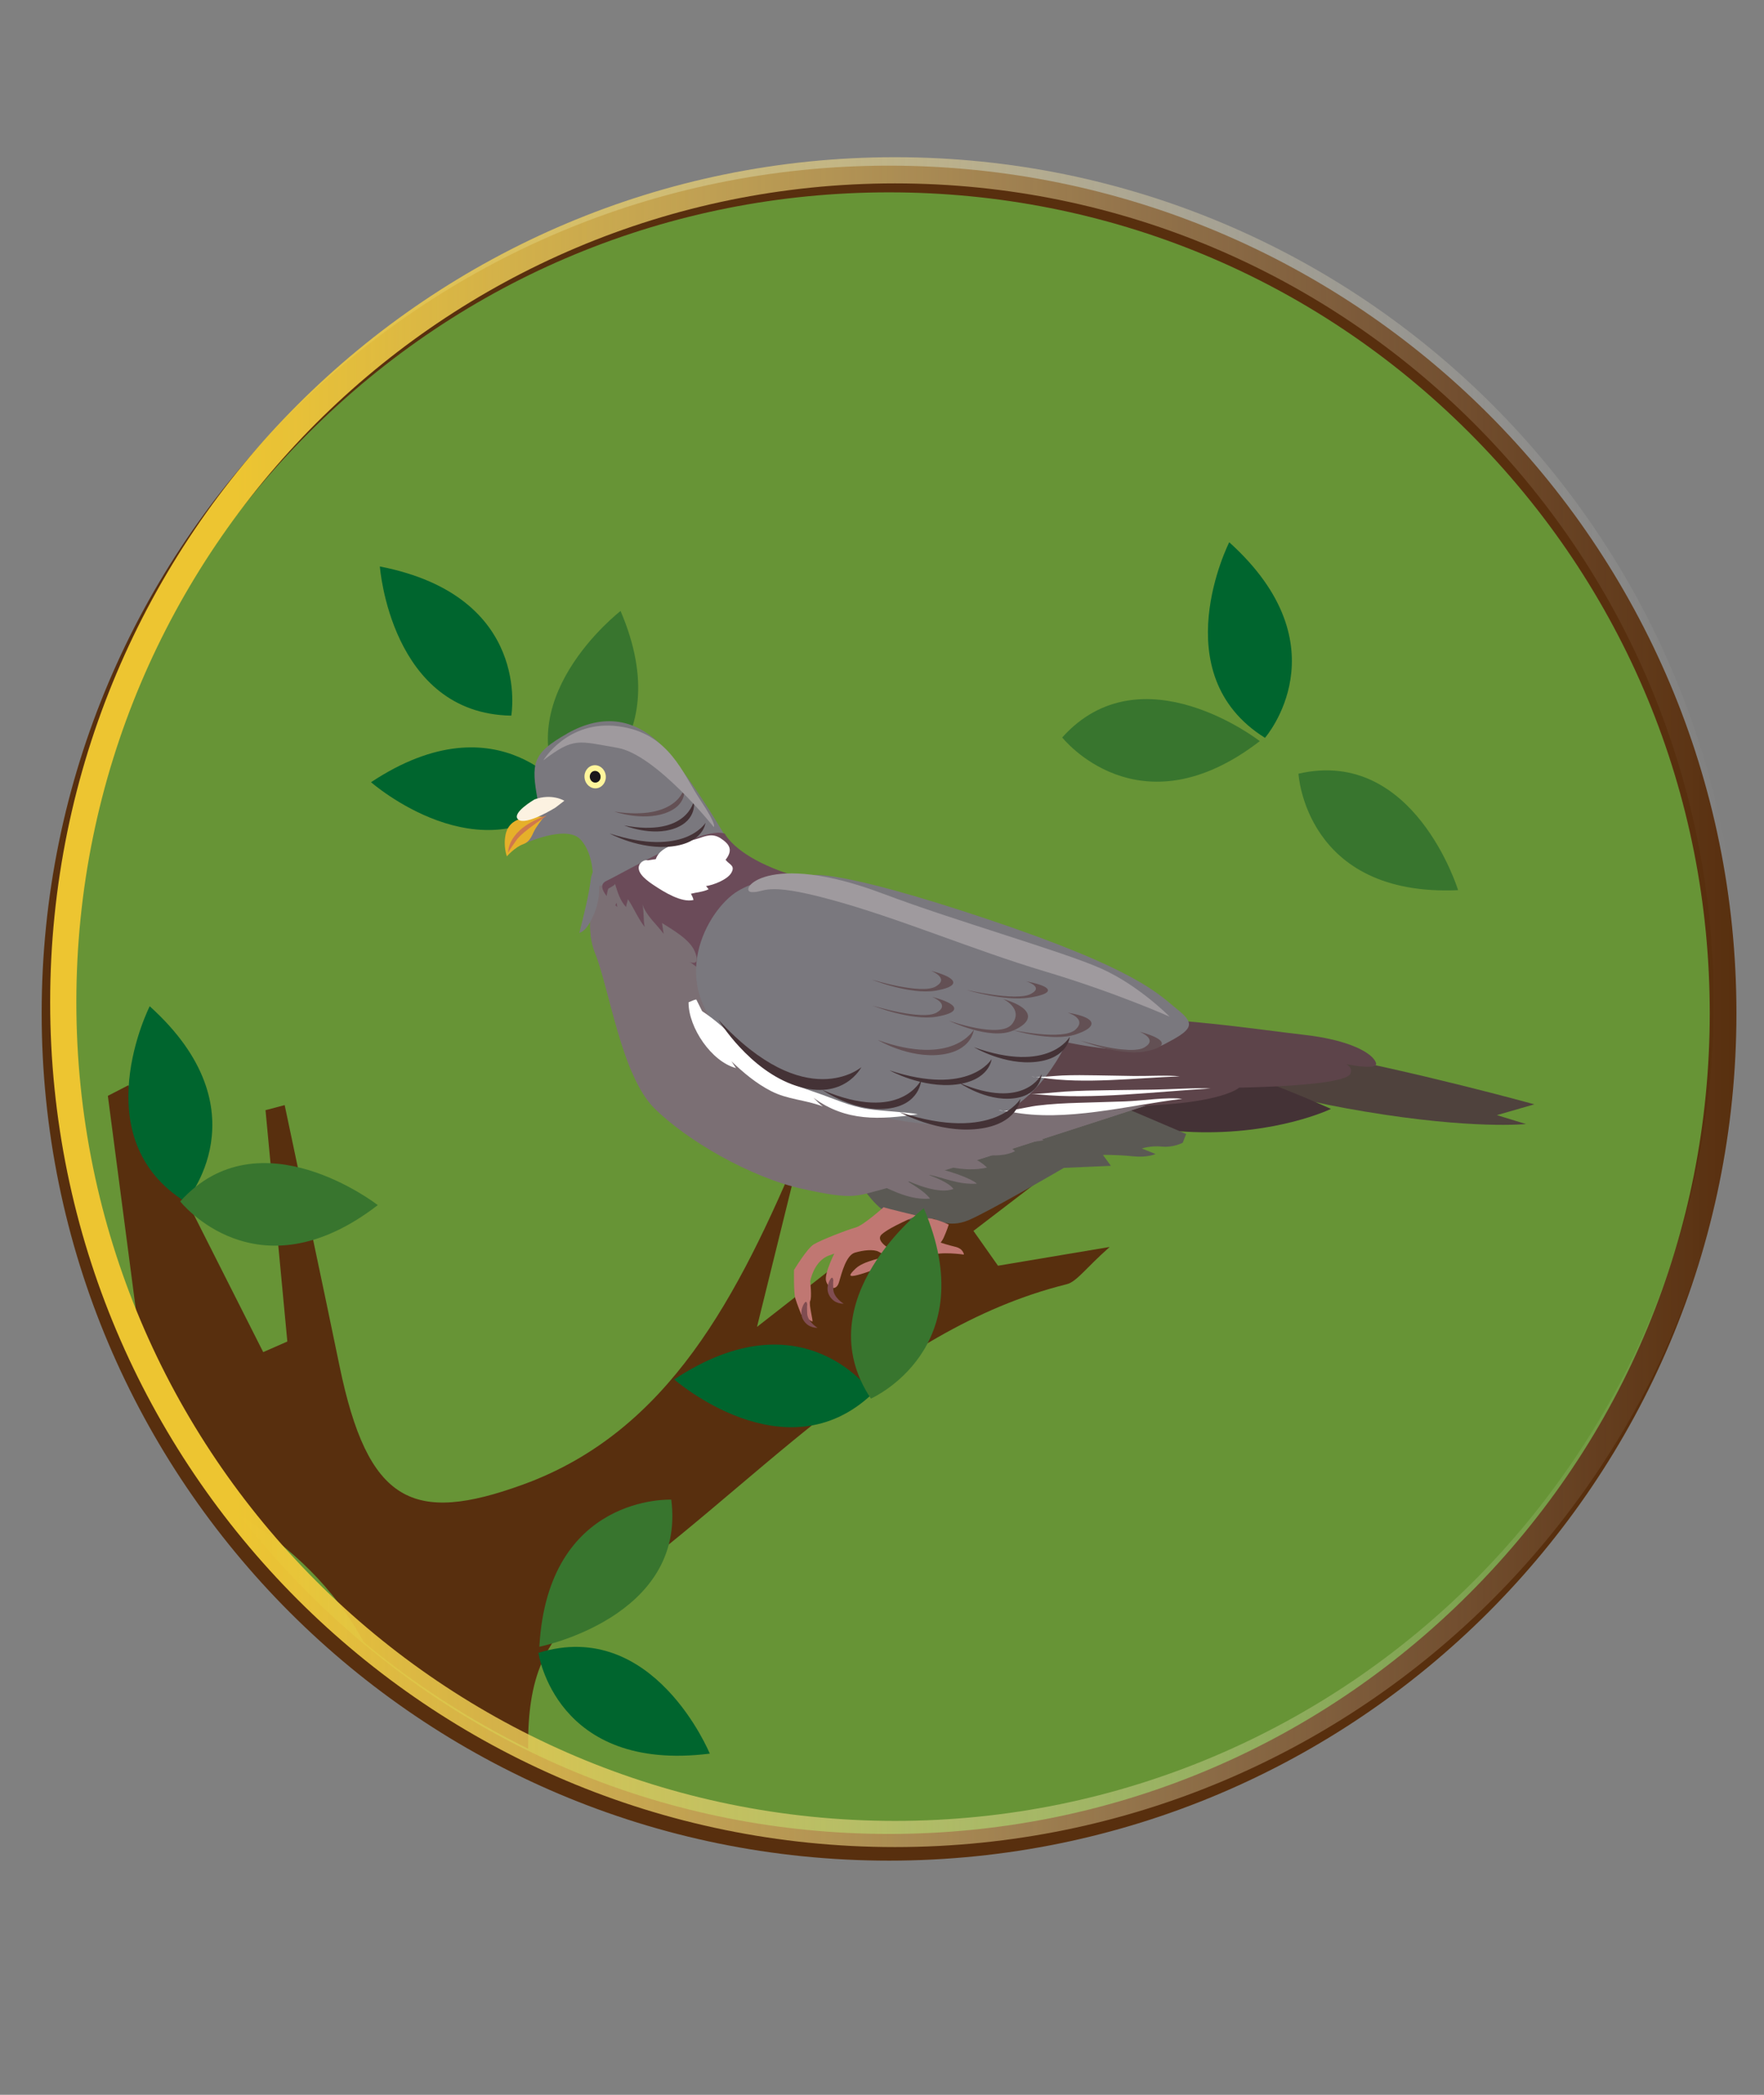 <?xml version="1.0" encoding="UTF-8"?>
<svg xmlns="http://www.w3.org/2000/svg" xmlns:xlink="http://www.w3.org/1999/xlink" id="ZOOM_1_-_pigeon" data-name="ZOOM 1 - pigeon" viewBox="0 0 384 456">
  <rect x="0" y="0" width="384" height="456" fill="#808080" stroke="none"/>
  <defs>
    <style>
      .cls-1, .cls-2 {
        fill: none;
      }

      .cls-3 {
        fill: #c07772;
      }

      .cls-4 {
        fill: #7a787e;
      }

      .cls-5 {
        fill: #7b6f74;
      }

      .cls-6 {
        fill: #635054;
      }

      .cls-7 {
        fill: #38752e;
      }

      .cls-8 {
        fill: #1a171b;
      }

      .cls-9 {
        fill: #679436;
      }

      .cls-10 {
        fill: #cf784c;
      }

      .cls-11 {
        fill: #5d444a;
      }

      .cls-12 {
        fill: #e6b02a;
      }

      .cls-13 {
        fill: #804d51;
      }

      .cls-14 {
        fill: #582f0e;
      }

      .cls-15 {
        fill: #fff;
      }

      .cls-16 {
        fill: #fff59c;
      }

      .cls-17 {
        fill: #6b4b59;
      }

      .cls-18 {
        fill: #4f423d;
      }

      .cls-19 {
        fill: #fcf2e1;
      }

      .cls-20 {
        fill: #443236;
      }

      .cls-2 {
        stroke: url(#linear-gradient);
        stroke-miterlimit: 10;
        stroke-width: 5.7px;
      }

      .cls-21 {
        fill: #00652e;
      }

      .cls-22 {
        fill: #5b5954;
      }

      .cls-23 {
        fill: #9f9a9e;
      }
    </style>
    <linearGradient id="linear-gradient" x1="10.92" y1="218.14" x2="378.74" y2="218.14" gradientUnits="userSpaceOnUse">
      <stop offset=".11" stop-color="#edc531"></stop>
      <stop offset=".26" stop-color="#f0cf55" stop-opacity=".82"></stop>
      <stop offset=".63" stop-color="#f8e8b0" stop-opacity=".38"></stop>
      <stop offset=".88" stop-color="#fdf8e8" stop-opacity=".11"></stop>
      <stop offset="1" stop-color="#fff" stop-opacity="0"></stop>
    </linearGradient>
  </defs>
  <circle class="cls-9" cx="194" cy="220" r="183"></circle>
  <g>
    <path class="cls-1" d="M262.62,363.72c-.52,2.92.25,5.39-.61,8.33-1.86,6.34-4.51,12.05-7.79,17.19,20.47-7.11,39.27-17.78,55.66-31.28-2.93.83-5.89,1.49-8.86,1.92-6.61.96-36.81-5.08-38.4,3.84Z"></path>
    <path class="cls-1" d="M54.41,105.39c12.41-9.95,24.91-18.76,41.96-20.99,9.94-1.3,20.5,1.17,36.25,7.75,8.04,3.36,14.66,6.77,21.76,11.83,9.37,6.69,17.88,14.36,28.8,18.36,20.01,7.32,44.29,4.4,63.49-7.01,9.21-5.47,19.45-11.02,29.59-13.85,8.11-2.26,11.91-.44,19.03,2.44,17.24,6.96,27.65,24.18,31.88,42.94,2.3,10.17-.44,20.77,1.34,31.05,1.75,10.17,5.96,16.64,11.47,24.39,5.85,8.23,12.79,15.37,18.11,24.24,6.63,11.05,10.7,23.75,12.09,36.86,3.72-14.47,5.71-29.64,5.71-45.27,0-100-81.06-181.06-181.06-181.06-58.71,0-110.88,27.95-143.96,71.27,1.13-.97,2.3-1.95,3.55-2.95Z"></path>
    <path class="cls-9" d="M52.45,330c7.91,10.06,16.87,19.26,26.71,27.44-6.34-11.73-15.79-20.6-26.71-27.44Z"></path>
    <path class="cls-14" d="M129.8,348.21c33.78-23.68,62.48-58.76,102.38-68.65,2.21-.55,4.04-3.39,9.38-8.12-10.7,1.8-17.51,2.94-24.31,4.08-1.78-2.53-3.56-5.05-5.34-7.58,10.68-8.17,21.35-16.35,32.03-24.52-2.36-3.63-4.73-7.25-7.09-10.88-22.72,17.75-45.44,35.5-72.06,56.3,4.24-17.16,7.04-28.51,9.84-39.86-13.97,33.39-29.11,62.66-60.76,74.17-24.01,8.73-33.79,4.06-39.96-25.81-3.91-18.95-7.96-37.85-11.94-56.78-1.39.37-2.78.73-4.17,1.1,1.58,16.79,3.17,33.57,4.75,50.36-1.75.77-3.5,1.54-5.25,2.31-9.78-19.37-19.56-38.73-29.34-58.1l-4.48,2.31c1.85,14.16,3.71,28.32,6.11,46.62-1.43-1.12-2.85-2.22-4.27-3.32,6.58,17.5,15.78,33.71,27.14,48.15,10.92,6.84,20.37,15.71,26.71,27.44,10.92,9.08,22.93,16.9,35.79,23.23-.12-15.36,3.38-24.42,14.85-32.46Z"></path>
  </g>
  <g>
    <path class="cls-21" d="M275.37,160.61s17.39-19.87-7.78-42.57c0,0-14.51,28.67,7.78,42.57Z"></path>
    <path class="cls-7" d="M231.23,160.53s16.63,21.12,43.01.8c0,0-25.72-20.04-43.01-.8Z"></path>
  </g>
  <g>
    <path class="cls-21" d="M40.37,261.61s17.39-19.87-7.78-42.57c0,0-14.51,28.67,7.78,42.57Z"></path>
    <path class="cls-7" d="M39.23,261.53s16.63,21.12,43.01.8c0,0-25.72-20.04-43.01-.8Z"></path>
  </g>
  <g>
    <path class="cls-21" d="M117.21,359.79s3.68,26.15,37.3,21.94c0,0-12.22-29.72-37.3-21.94Z"></path>
    <path class="cls-7" d="M146.13,326.44s-26.85-1.22-28.72,32.02c0,0,31.98-6.37,28.72-32.02Z"></path>
  </g>
  <g>
    <path class="cls-21" d="M123.94,173.36s-14.91-21.79-43.17-3.09c0,0,24.15,21.2,43.17,3.09Z"></path>
    <path class="cls-7" d="M123.58,174.45s24.6-10.84,11.51-41.45c0,0-25.82,19.91-11.51,41.45Z"></path>
  </g>
  <g>
    <path class="cls-18" d="M273.52,235.19s0,2.83,23.56,6.77c23.58,3.94,35.1,2.72,35.1,2.72l-6.32-1.94,8.15-2.35s-26.05-7.23-49.66-11.56c-17.36-3.19-10.82,6.36-10.82,6.36Z"></path>
    <path class="cls-20" d="M245.08,239.61s-3.57,6.15,14.69,6.81c18.26.66,29.96-5.03,29.96-5.03,0,0-18.13-8.34-26.31-9.2-8.21-.86-22.97,3.23-18.34,7.43Z"></path>
    <path class="cls-22" d="M182.99,249.98s5.34,12.16,10.9,14.4c5.56,2.25,9.41.9,9.41.9,0,0,3.12,2.17,7.5.35,4.39-1.83,20.8-11.41,20.8-11.41l10.23-.44-1.74-2.38s3.21-.05,6.5.3c3.27.34,4.96-.5,4.96-.5l-2.99-1.19s1.93-.68,4.37-.42c2.45.26,4.54-.84,4.54-.84l.74-1.91-17.4-7.44s-65.42-3.08-57.83,10.58Z"></path>
    <path class="cls-5" d="M131.05,189.49s-4.6,10.34-1.5,17.97c3.09,7.64,5.76,26.64,12.83,33.72,7.05,7.07,21.1,15.18,32.35,17.63,11.25,2.46,11.52,1.6,18.14-.13,6.62-1.74,56.8-18.09,56.8-18.09,0,0-99.53-64.68-118.62-51.09Z"></path>
    <path class="cls-5" d="M131.05,189.49s-4.6,10.34-1.5,17.97c2.3,5.66,4.36,17.53,8.14,26.2.2-.8.45-1.61.85-2.44-.33-2.37,9.51-1.34,14.6.37,19.66,12.85,37.03,23.92,59.8,20.85,16.47-5.25,36.73-11.86,36.73-11.86,0,0-99.53-64.68-118.62-51.09Z"></path>
    <path class="cls-4" d="M123.48,159.68c-7.69,4.35-7.87,6.48-6.44,14.48.74,4.1-3.18,9.61-3.18,9.61,0,0,9.38-4.42,12.53-1.01,3.15,3.41,2.67,9.4,2.79,10.27.12.87,29.42-9.78,29.42-9.78,0,0-6.58-11.64-13.2-19.48-6.63-7.85-14.34-8.41-21.93-4.1Z"></path>
    <path class="cls-17" d="M157.78,181.48s1.71,3.6,9.26,6.97c7.53,3.38,13.42,3.56,13.42,3.56,0,0-15.85,27.86-28.66,18.57-12.82-9.29-23.99-16.8-19.82-18.81,4.17-2,21.11-12.05,25.8-10.3Z"></path>
    <path class="cls-11" d="M208.54,242.53s20.51-1.38,39-1.82c18.5-.44,22.22-3.96,22.22-3.96,0,0,23.16-.27,24.21-3.04,1.04-2.77-4.68-2.84-4.68-2.84,0,0,10.96,2.66,10.25.51-.69-2.15-5.82-5.03-15.74-6.13-9.95-1.09-34.54-5.11-54.26-3.41-19.71,1.7-43.1,18.75-21,20.68Z"></path>
    <path class="cls-4" d="M176.61,190.53s-9.55-.47-16.05,3.47c-6.51,3.94-16.09,20.44-1,33.03,15.09,12.61,33.24,18.13,49.16,17.9,15.9-.23,23.48-18.05,23.48-18.05,0,0,15.43,3.48,21.25.44,5.82-3.04,7.07-4.23,2.98-7.48-4.09-3.25-8.27-8.63-41.53-19.78-33.25-11.14-38.29-9.53-38.29-9.53Z"></path>
    <path class="cls-12" d="M112.84,178.41s-2.2.58-2.77,3.21c-.56,2.63.27,4.79.27,4.79,0,0,1.74-1.99,3.53-2.64,1.79-.65,1.95-2.28,2.84-3.62.87-1.33,1.7-2.3,1.7-2.3,0,0-3.97-.47-5.57.56Z"></path>
    <path class="cls-19" d="M116.36,174.02s-5.2,3.02-3.53,4.39c1.67,1.38,8.08-2.61,8.08-2.61l1.94-1.49s-2.68-1.67-6.5-.29"></path>
    <path class="cls-10" d="M118.88,177.56c.79-.27-5.03,3.26-6.48,5.35-1.46,2.07-1.78,2.66-1.78,2.66,0,0-.31-5.05,8.26-8.01Z"></path>
    <path class="cls-4" d="M128.68,190.93c-.48,3.97-1.6,8.29-2.57,12.14,1.52-.42,2.6-2.71,3.18-4.04,1.4-3.25,1.61-7.32.13-10.48"></path>
    <path class="cls-15" d="M141.04,187.28c-.65-.2-1.61.33-1.9,1.07-.69,1.79,2.11,3.63,3.35,4.45,2,1.32,5.85,3.75,8.47,3.11-.07-.49-.34-.92-.55-1.36,1.21-.31,2.76-.41,3.86-.99-.15-.1-.46-.59-.58-.68,1.58-.21,4.6-1.38,5.48-2.83.98-1.64-.4-1.81-1.22-2.89,1.6-2.05,1.01-3.32-1.08-4.68-1.77-1.14-3.21-.52-4.95.06-2.82.94-7.98,1.07-9.16,4.48"></path>
    <path class="cls-16" d="M131.86,168.76c.18,1.38-.68,2.64-1.95,2.83-1.27.18-2.46-.8-2.65-2.18-.2-1.38.68-2.64,1.94-2.82,1.29-.18,2.47.79,2.66,2.17Z"></path>
    <path class="cls-8" d="M130.73,168.92c.1.71-.35,1.35-1,1.43-.64.09-1.23-.4-1.33-1.1-.1-.7.34-1.34.98-1.43.65-.09,1.26.4,1.36,1.1Z"></path>
    <path class="cls-15" d="M152.84,220.11c5.96,3.86,10.62,10.11,16.68,14.12,2.69,1.77,5.17,2.6,8.22,3.63,3.75,1.27,7.14,2.92,11.13,3.53,3.48.53,8,.62,10.93,1.16-8.21,1.17-15.63,1.67-22.72-3.6.62.62,1.31,1.38,2.03,1.9-3.84-1.48-7.58-1.45-11.31-3.37-3.25-1.68-5.98-3.99-8.6-6.49.26.31.68,1.1,1.03,1.51-5.3-1.36-10.37-8.79-10.34-14.32.52-.18,1.14-.56,1.69-.6"></path>
    <path class="cls-15" d="M220.09,242.03c11.79,2.3,25.4-1.4,37.27-2.84-3.48-.41-8.55.42-12.39.56-3.39.12-6.71.2-10.1.31-3.05.09-6.17.24-9.24.63-2.24.29-6.79,1.54-8.26.97"></path>
    <path class="cls-15" d="M226.22,238.25c11.46,1.14,25.37-.62,37.3-1.3-3.4-.2-8.52.19-12.36.24-3.36.05-6.67.09-10.06.13-3.03.04-6.14.1-9.24.29-2.26.13-6.9.73-8.29.45"></path>
    <path class="cls-15" d="M226.69,234.58c9.32,1.45,20.51.07,30.14-.28-2.75-.3-6.88-.04-9.97-.08-2.73-.05-5.42-.1-8.14-.14-2.46-.05-4.98-.07-7.46.03-1.82.07-5.56.54-6.7.23"></path>
    <path class="cls-5" d="M199.27,251.91c4.99,1.58,10.31,3.44,15.58,2.25-1.72-1.84-5.77-3.42-8.31-4.51,3.84,1.26,10.67,2.94,14.41.94-1.51-1.62-5.63-2.53-7.82-3.05,4.98.34,9.01,1.7,14.06.67-3.31-2.38-26.13-5.82-26.15,1.34"></path>
    <path class="cls-5" d="M190.63,257.47c3.69,1.78,7.61,3.8,11.82,3.45-1.14-1.61-4.1-3.27-5.95-4.4,2.84,1.39,7.93,3.44,11.06,2.3-1-1.42-4.08-2.57-5.72-3.2,3.83.8,6.79,2.29,10.81,2.04-2.3-2.2-19.6-7.35-20.39-1.8"></path>
    <path class="cls-20" d="M156.4,222s6.66,11.05,17,14.39c10.36,3.34,14.11-4.09,14.11-4.09,0,0-12.02,10.39-31.11-10.3Z"></path>
    <path class="cls-20" d="M179.04,237.28s6.99,4.86,14.13,4.05c7.14-.79,7.38-6.28,7.38-6.28,0,0-4.43,9.5-21.51,2.22Z"></path>
    <path class="cls-20" d="M195.86,242.1s8.36,4.66,17.07,3.64c8.72-1.03,9.2-6.54,9.2-6.54,0,0-5.69,9.68-26.27,2.9Z"></path>
    <path class="cls-20" d="M193.65,233s7.06,3.93,14.44,3.08c7.37-.87,7.77-5.53,7.77-5.53,0,0-4.8,8.18-22.21,2.45Z"></path>
    <path class="cls-20" d="M208.73,235.66s5.87,4.12,11.85,3.44c5.98-.66,6.18-5.29,6.18-5.29,0,0-3.71,8.04-18.03,1.85Z"></path>
    <path class="cls-20" d="M211.99,227.95s6.69,4,13.61,3.19c6.94-.8,7.27-5.45,7.27-5.45,0,0-4.46,8.14-20.89,2.26Z"></path>
    <path class="cls-20" d="M132.7,181.43s6.64,3.63,13.56,2.82c6.93-.81,7.31-5.13,7.31-5.13,0,0-4.52,7.59-20.87,2.31Z"></path>
    <path class="cls-20" d="M135.88,179.68s6,2.48,11.01.64c5.02-1.83,4.16-6.03,4.16-6.03,0,0-1.4,7.97-15.17,5.39Z"></path>
    <path class="cls-6" d="M133.71,176.66s5.93,2.09,10.99.39c5.03-1.7,4.22-5.4,4.22-5.4,0,0-1.52,7.08-15.2,5.02Z"></path>
    <path class="cls-6" d="M191.1,226.4s6.69,4,13.63,3.19c6.92-.8,7.25-5.45,7.25-5.45,0,0-4.45,8.14-20.88,2.26Z"></path>
    <path class="cls-6" d="M208.13,223.4c.2-.03.39-.06.59-.09"></path>
    <path class="cls-6" d="M223.9,224.77c1.12-1.35,2.21-2.71,3.32-4.07"></path>
    <path class="cls-6" d="M206.44,222.13s9.02,4.42,14.1,2.2c1.06-.45,1.85-.94,2.38-1.43,2.06-1.91.4-4-4.56-5.44,0,0,4.5,2.07,1.98,5.42-2.53,3.35-13.9-.74-13.9-.74Z"></path>
    <path class="cls-6" d="M220.35,224.2s8.76,2.71,13.91.94c1.07-.36,1.87-.73,2.43-1.1,2.11-1.43.56-2.81-4.3-3.61,0,0,4.37,1.26,1.72,3.7-2.65,2.45-13.77.07-13.77.07Z"></path>
    <path class="cls-6" d="M235.12,226.49s8.4,3.37,13.96,2.43c1.14-.21,2.03-.44,2.66-.7,2.42-.99,1.08-2.38-3.71-3.64,0,0,4.21,1.6,1.08,3.43-3.13,1.83-14-1.52-14-1.52Z"></path>
    <path class="cls-6" d="M189.91,218.89s8.42,3.37,13.96,2.43c1.15-.2,2.03-.43,2.68-.69,2.42-1,1.08-2.39-3.71-3.65,0,0,4.21,1.6,1.07,3.43-3.14,1.83-14-1.52-14-1.52Z"></path>
    <path class="cls-6" d="M189.71,213.22s8.41,3.37,13.96,2.43c1.14-.2,2.04-.43,2.67-.69,2.42-1.01,1.09-2.39-3.71-3.65,0,0,4.21,1.6,1.07,3.43-3.14,1.83-13.99-1.52-13.99-1.52Z"></path>
    <path class="cls-6" d="M210.41,215.49s8.3,2.57,13.83,1.65c1.17-.19,2.05-.41,2.68-.63,2.44-.88,1.15-2-3.6-2.91,0,0,4.17,1.21.99,2.8-3.17,1.59-13.9-.91-13.9-.91Z"></path>
    <path class="cls-5" d="M132.41,193.45c-.71,2.12-.61,5.7-.02,7.87.87-1.25.93-3.35,1.85-4.8.34,3.74,2.3,7.01,4.65,9.87-.02-1.1-.03-2.28-.22-3.38,2.46,2.23,3.41,6.79,6.46,8.49-.29-1.9-1.05-3.73-1.2-5.7,1.3.81,9.85,7.28,7.28,1.23-1.1-2.57-4.83-4.67-7.1-6.11.12.78.24,1.56.36,2.36-1.56-2.13-3.7-3.83-4.62-6.4.39,1.63.14,3.27.49,4.91-1.47-1.9-2.36-4.13-3.66-6.07-.04.56-.36,1.14-.39,1.72-1.31-1.35-1.86-3.3-2.41-5.05-.08.24-.23.31-.41.44"></path>
    <path class="cls-23" d="M118.27,165.52s5.25-8.86,16.36-7.42c11.11,1.45,13.99,10.33,17.82,16.05,3.82,5.73,2.91,5.86,2.91,5.86,0,0-12.57-15.79-20.99-17.23-8.44-1.44-9.39-2.39-16.09,2.73Z"></path>
    <path class="cls-23" d="M167.89,193.18c.14-.02.27-.04.39-.06"></path>
    <path class="cls-23" d="M192.32,194.57c15.4,5.84,39.31,12.62,47.49,16.31,8.2,3.69,14.8,10.43,14.8,10.43,0,0-11.65-5.22-27.23-9.88-15.6-4.66-31.9-11.65-46.6-15.62-14.68-3.99-14.13-1.44-17.17-1.62-3.06-.18,3.12-9.32,28.71.39Z"></path>
    <path class="cls-3" d="M192.33,262.8s-4.39,3.97-6.12,4.42c-1.71.45-7.64,2.76-9.08,3.66-1.46.9-4.28,5.56-4.28,5.56,0,0-.1,4.95.28,6.19.37,1.24,1.28,3.49,1.28,3.49,0,0,2.1,1.48,2.41,1.55.29.05-.82-3.75-.45-4.5.39-.75,0-4.26,0-4.26,0,0,.76-4.46,4.16-5.64,3.39-1.17,1.27-.77,1.27-.77,0,0-2.41,4.69-1.98,6.32.42,1.62,2.22,2.36,2.82.29.6-2.06,1.56-5.86,3.45-6.43,1.91-.57,4.06-.77,5.13-.23,1.07.55,1.51.88,1.51.88l2.27-.73s-4.88-2.28-3.03-3.93c1.85-1.65,7.65-4.04,7.65-4.04,0,0-6.77-1.62-7.3-1.85Z"></path>
    <path class="cls-3" d="M201.32,265.49s-2.36,6.37-5.89,7.36c-3.52,1-7.41,1.64-9.15,3.27-1.75,1.64-1.42,1.89.4,1.43,1.82-.45,6.43-2.19,6.43-2.19,0,0-.08,2.29-1.35,5.84-1.3,3.54-3.04,7.25-1.69,7.76,1.37.5,1.85.43,2.16-.89.31-1.33,2.13-6.04,2.73-7.31.62-1.29,1.44-2.48,1.44-2.48l-1.73,6.78s-.64,2.57.75,2.48c1.37-.09,1.82-.36,1.95-2.36.11-1.99,1.24-6.01,2.92-8.83,1.67-2.81,4.4-5.27,5.15-6.96.76-1.7,1.09-2.83,1.09-2.83,0,0-4.55-2.13-5.2-1.05Z"></path>
    <path class="cls-3" d="M203.78,270.19s.14.04.39.12c.73.24,2.36.76,3.74,1.08,1.85.42,1.92,1.71,1.92,1.71,0,0-5.15-.77-7.3.23"></path>
    <path class="cls-13" d="M190.35,288.13s-1.82,1.74-.66,3.66c1.16,1.91,3.63,1.86,3.63,1.86,0,0-2.58-1.43-2.44-3.31.13-1.9.24-1.82.24-1.82,0,0,.02-1.19-.76-.39Z"></path>
    <path class="cls-13" d="M195.43,285.67s-1.68,1.88-.38,3.7c1.32,1.83,3.77,1.57,3.77,1.57,0,0-2.68-1.21-2.71-3.12-.02-1.9.11-1.83.11-1.83,0,0-.08-1.19-.79-.33Z"></path>
    <path class="cls-13" d="M180.78,278.43s-1.3,1.83-.19,3.67c1.09,1.86,3.06,1.68,3.06,1.68,0,0-2.19-1.28-2.26-3.18-.07-1.9.02-1.82.02-1.82,0,0-.07-1.18-.64-.35Z"></path>
    <path class="cls-13" d="M175.09,283.68s-1.3,1.83-.21,3.67c1.11,1.85,3.08,1.68,3.08,1.68,0,0-2.19-1.29-2.25-3.17-.08-1.9.01-1.83.01-1.83,0,0-.08-1.18-.62-.35Z"></path>
  </g>
  <g>
    <path class="cls-21" d="M189.94,303.36s-14.91-21.79-43.17-3.09c0,0,24.15,21.2,43.17,3.09Z"></path>
    <path class="cls-7" d="M189.58,304.45s24.6-10.84,11.51-41.45c0,0-25.82,19.91-11.51,41.45Z"></path>
  </g>
  <path class="cls-21" d="M111.3,155.78s4.65-25.99-28.61-32.47c0,0,2.35,32.05,28.61,32.47Z"></path>
  <path class="cls-7" d="M282.66,168.42s1.49,26.84,34.75,25.35c0,0-9.56-31.18-34.75-25.35Z"></path>
  <g>
    <path class="cls-14" d="M193.54,41.87c47.72,0,92.58,18.58,126.32,52.33,33.74,33.75,52.33,78.61,52.33,126.34s-18.58,92.59-52.33,126.34c-33.74,33.75-78.61,52.33-126.32,52.33s-92.59-18.59-126.33-52.33c-33.74-33.75-52.33-78.61-52.33-126.34s18.58-92.59,52.33-126.34c33.74-33.74,78.61-52.33,126.33-52.33M193.54,36.06C91.65,36.06,9.07,118.65,9.07,220.54s82.59,184.48,184.47,184.48,184.46-82.6,184.46-184.48S295.41,36.06,193.54,36.06h0Z"></path>
    <path class="cls-2" d="M375.89,218.14c0,99.98-81.06,181.08-181.06,181.08S13.77,318.12,13.77,218.14,94.84,37.07,194.82,37.07s181.06,81.06,181.06,181.06Z"></path>
  </g>
</svg>
